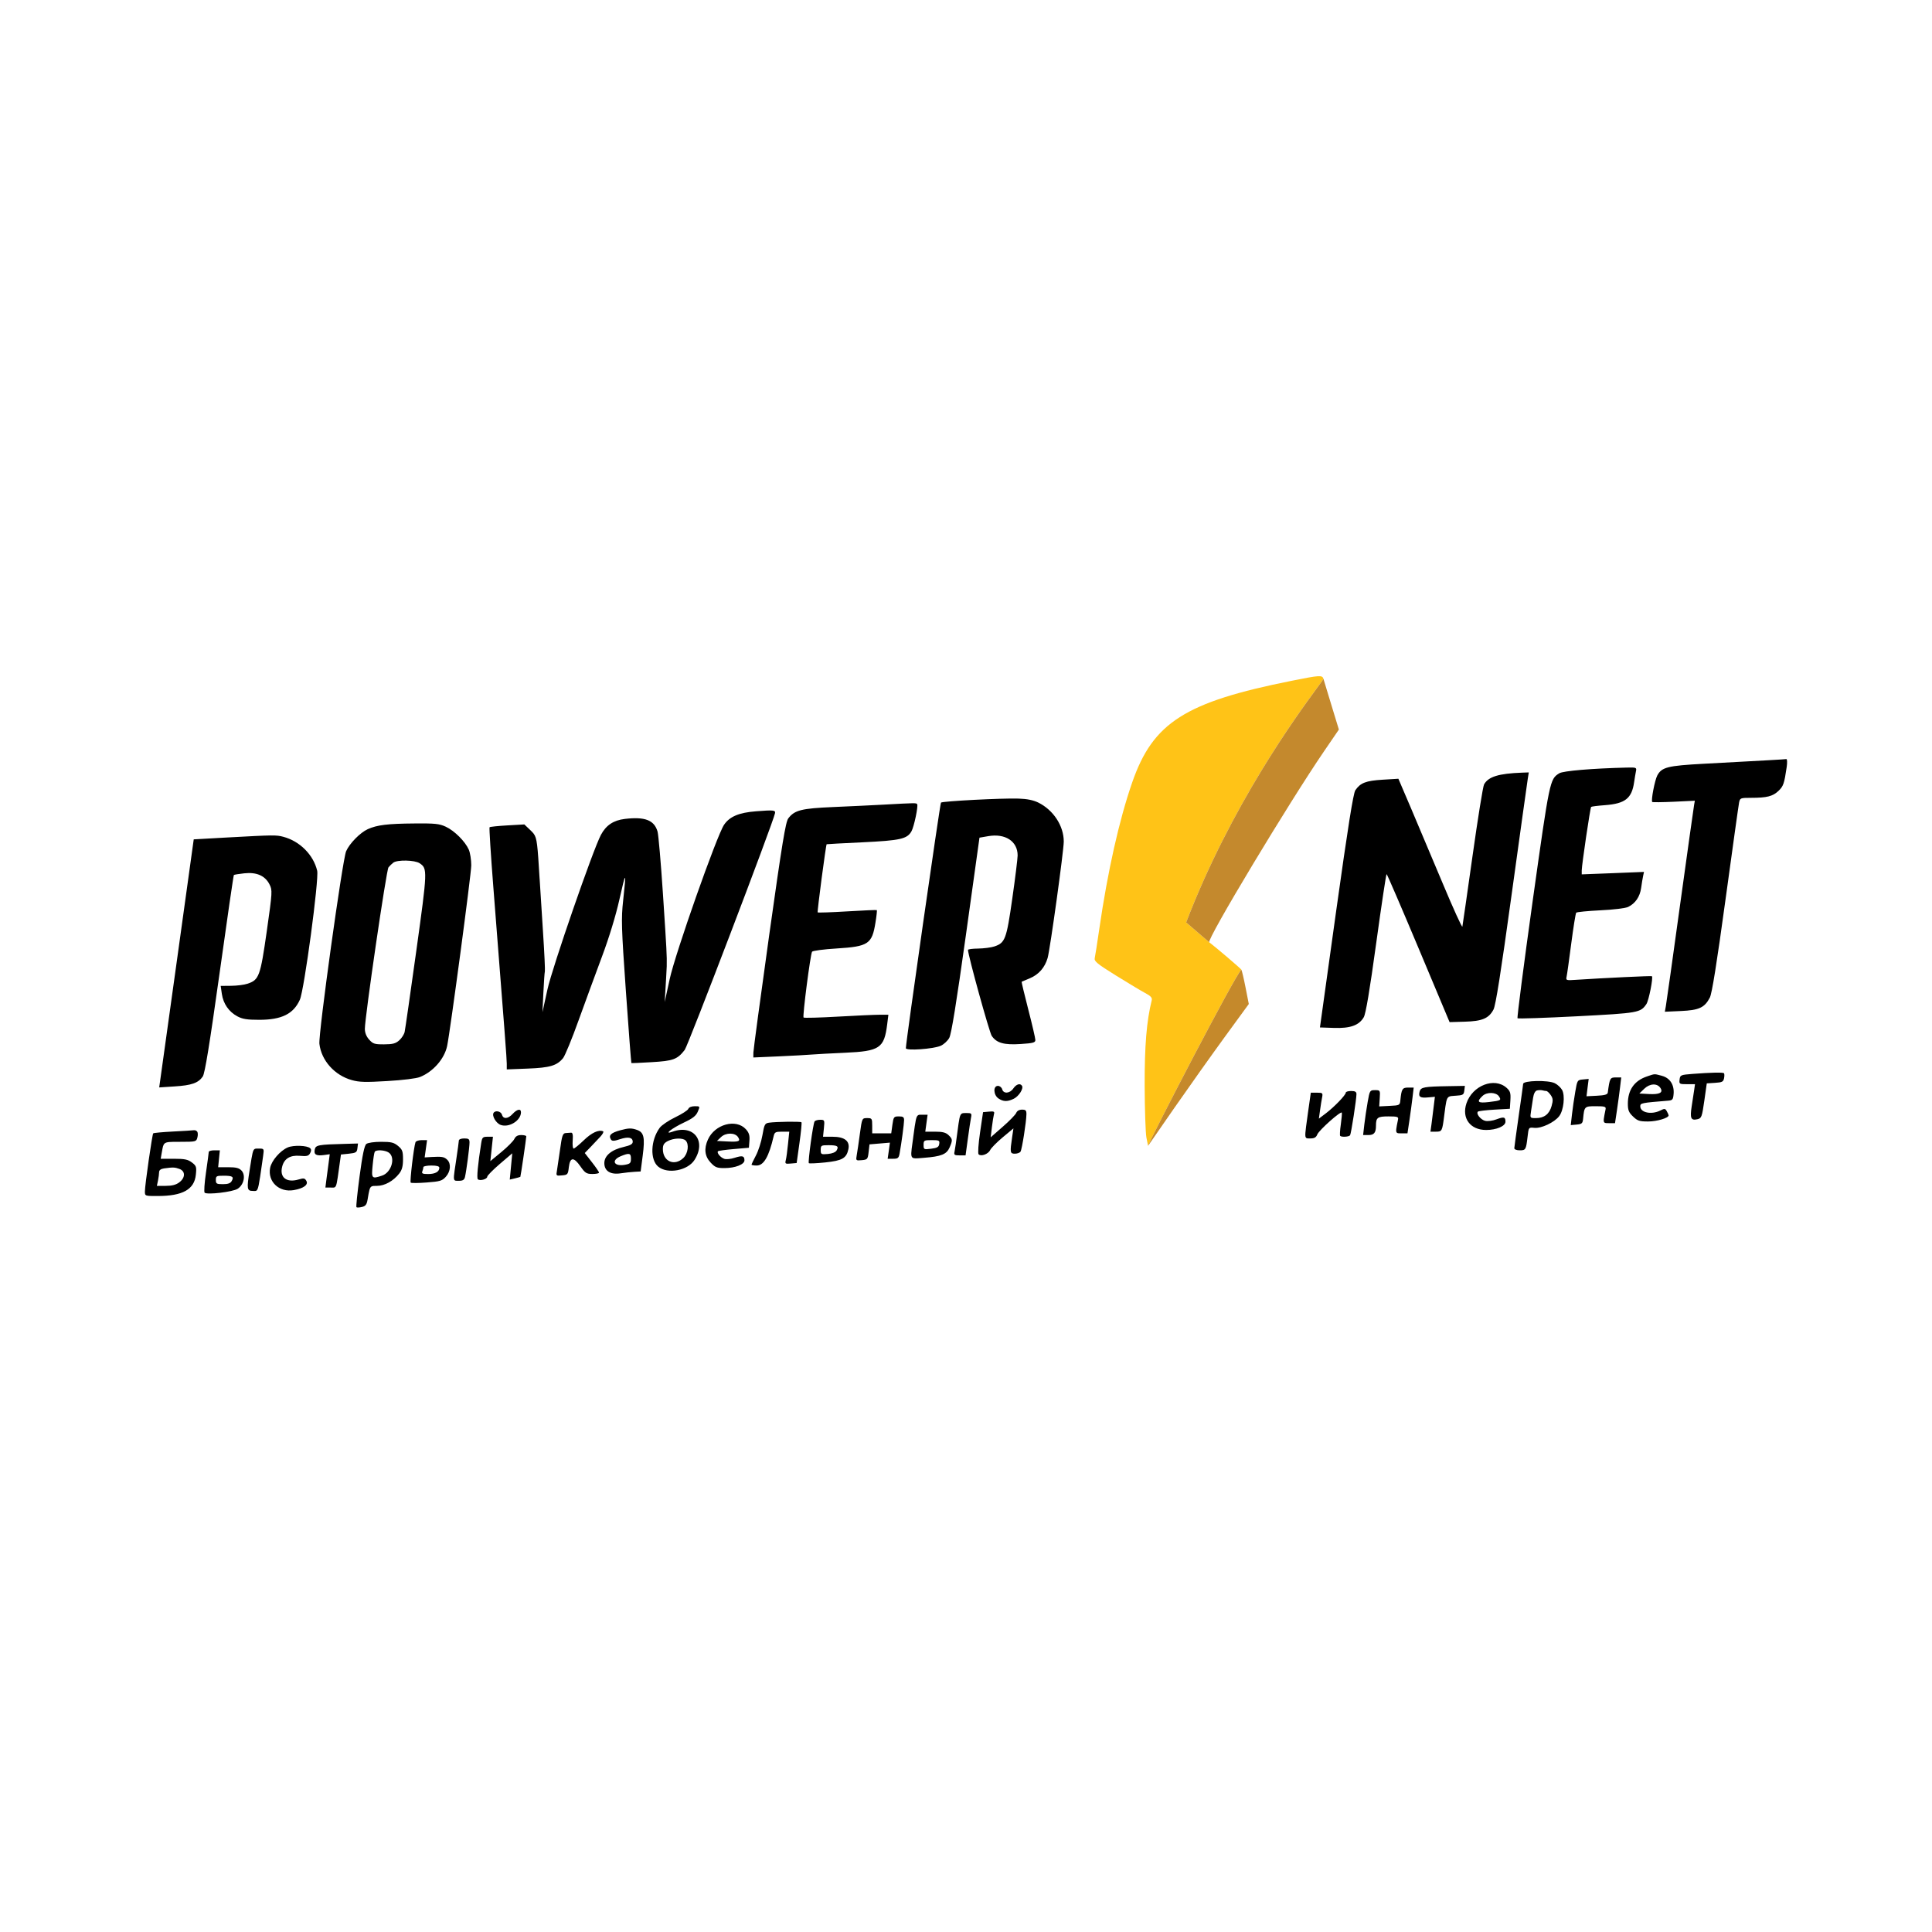 <svg width="40" height="40" viewBox="0 0 40 40" fill="none" xmlns="http://www.w3.org/2000/svg">
<rect width="40" height="40" fill="white"/>
<path d="M25.701 20.076C25.684 20.048 25.168 19.608 25.036 19.509C25.036 19.509 25.036 19.509 25.036 19.509L24.558 19.098C25.486 16.676 26.84 14.828 27.266 14.246C27.353 14.127 27.402 14.06 27.4 14.053C27.376 13.975 27.325 13.978 26.743 14.095C24.534 14.536 23.87 14.96 23.44 16.202C23.171 16.977 22.933 18.039 22.759 19.237C22.717 19.526 22.675 19.797 22.665 19.838C22.651 19.902 22.719 19.957 23.098 20.193C23.346 20.347 23.619 20.511 23.705 20.557C23.826 20.621 23.858 20.657 23.845 20.711C23.738 21.144 23.697 21.649 23.699 22.482C23.701 22.974 23.717 23.455 23.735 23.55L23.769 23.724C23.802 23.605 25.568 20.193 25.701 20.076Z" fill="#FFC317"/>
<path fill-rule="evenodd" clip-rule="evenodd" d="M36.992 15.878C36.941 16.225 36.923 16.278 36.822 16.374C36.704 16.487 36.582 16.518 36.255 16.518C36.034 16.518 36.025 16.522 36.006 16.615C35.995 16.668 35.869 17.572 35.725 18.623C35.543 19.953 35.444 20.572 35.4 20.655C35.291 20.863 35.177 20.915 34.802 20.932L34.469 20.947L34.49 20.829C34.502 20.764 34.635 19.819 34.785 18.728C34.936 17.638 35.066 16.708 35.075 16.662L35.09 16.578L34.657 16.599C34.419 16.61 34.217 16.612 34.208 16.604C34.179 16.576 34.26 16.153 34.313 16.054C34.405 15.884 34.526 15.853 35.272 15.813C36.55 15.744 36.953 15.722 36.984 15.716C37.002 15.713 37.005 15.786 36.992 15.878ZM33.871 15.966C33.862 16.009 33.845 16.111 33.833 16.192C33.785 16.53 33.649 16.638 33.23 16.67C33.081 16.681 32.952 16.697 32.943 16.706C32.923 16.724 32.75 17.9 32.748 18.021L32.748 18.103L33.392 18.078L34.037 18.052L34.019 18.136C34.009 18.182 33.99 18.294 33.978 18.384C33.953 18.565 33.858 18.705 33.709 18.777C33.652 18.804 33.411 18.834 33.134 18.847C32.872 18.86 32.647 18.882 32.634 18.896C32.621 18.91 32.575 19.198 32.531 19.535C32.487 19.873 32.444 20.183 32.434 20.225C32.418 20.297 32.428 20.3 32.629 20.286C33.207 20.248 34.191 20.201 34.201 20.211C34.231 20.239 34.136 20.716 34.087 20.788C33.963 20.968 33.927 20.974 32.65 21.041C31.986 21.075 31.433 21.094 31.419 21.082C31.406 21.071 31.547 19.979 31.732 18.656C32.085 16.14 32.087 16.133 32.283 16.01C32.362 15.96 32.968 15.909 33.676 15.892C33.877 15.887 33.887 15.89 33.871 15.966ZM31.631 16.123C31.619 16.196 31.469 17.273 31.297 18.518C31.074 20.137 30.967 20.815 30.921 20.902C30.823 21.086 30.686 21.143 30.324 21.153L30.012 21.162L29.369 19.63C29.015 18.787 28.718 18.098 28.708 18.097C28.698 18.097 28.601 18.74 28.493 19.526C28.358 20.508 28.277 20.989 28.235 21.061C28.137 21.229 27.955 21.294 27.617 21.282L27.328 21.272L27.664 18.86C27.908 17.116 28.018 16.425 28.061 16.361C28.166 16.208 28.279 16.164 28.625 16.143L28.952 16.123L29.213 16.733C29.356 17.068 29.651 17.769 29.87 18.29C30.088 18.811 30.271 19.213 30.277 19.184C30.283 19.155 30.378 18.498 30.487 17.723C30.596 16.948 30.703 16.281 30.726 16.24C30.816 16.08 31.027 16.015 31.511 15.997L31.652 15.992L31.631 16.123ZM21.496 16.616C21.809 16.77 22.024 17.098 22.024 17.423C22.024 17.614 21.741 19.656 21.69 19.834C21.632 20.033 21.505 20.178 21.32 20.255C21.233 20.291 21.157 20.323 21.152 20.326C21.147 20.328 21.209 20.587 21.289 20.899C21.37 21.212 21.436 21.497 21.436 21.532C21.436 21.586 21.393 21.598 21.134 21.615C20.788 21.638 20.634 21.595 20.533 21.447C20.483 21.374 20.043 19.782 20.041 19.667C20.041 19.652 20.136 19.64 20.252 19.639C20.368 19.637 20.519 19.618 20.588 19.595C20.81 19.52 20.838 19.448 20.958 18.606C21.019 18.181 21.068 17.779 21.069 17.711C21.069 17.417 20.813 17.25 20.458 17.312L20.279 17.343L19.998 19.36C19.8 20.774 19.697 21.411 19.653 21.489C19.619 21.551 19.539 21.624 19.476 21.652C19.322 21.719 18.755 21.759 18.755 21.702C18.755 21.573 19.461 16.637 19.482 16.617C19.516 16.587 20.753 16.522 21.087 16.534C21.263 16.539 21.393 16.566 21.496 16.616ZM18.989 16.651C19.014 16.69 18.924 17.117 18.871 17.211C18.781 17.37 18.641 17.401 17.858 17.439C17.453 17.458 17.118 17.476 17.115 17.479C17.099 17.491 16.916 18.878 16.929 18.89C16.938 18.898 17.214 18.889 17.543 18.869C17.872 18.849 18.147 18.837 18.154 18.843C18.16 18.85 18.148 18.964 18.126 19.098C18.055 19.545 17.98 19.596 17.325 19.637C17.056 19.653 16.826 19.684 16.813 19.704C16.778 19.758 16.612 21.043 16.637 21.067C16.649 21.078 16.969 21.07 17.349 21.048C17.729 21.026 18.119 21.009 18.216 21.009H18.393L18.368 21.21C18.306 21.702 18.213 21.764 17.494 21.796C17.208 21.809 16.9 21.825 16.809 21.833C16.718 21.841 16.408 21.858 16.12 21.871L15.597 21.894L15.598 21.793C15.598 21.738 15.746 20.645 15.925 19.363C16.192 17.461 16.265 17.017 16.321 16.943C16.451 16.773 16.594 16.737 17.25 16.709C17.583 16.695 18.054 16.672 18.296 16.659C18.97 16.622 18.97 16.622 18.989 16.651ZM16.046 16.836C16.005 17.038 14.247 21.646 14.176 21.738C14.023 21.934 13.939 21.965 13.492 21.991C13.266 22.005 13.077 22.013 13.072 22.009C13.067 22.005 13.016 21.341 12.959 20.532C12.865 19.198 12.86 19.023 12.902 18.641C12.97 18.023 12.959 18.021 12.824 18.623C12.75 18.955 12.61 19.413 12.466 19.798C12.336 20.146 12.117 20.743 11.979 21.125C11.842 21.508 11.697 21.859 11.658 21.907C11.529 22.064 11.386 22.106 10.924 22.124L10.492 22.141L10.492 22.022C10.491 21.911 10.458 21.479 10.214 18.366C10.161 17.694 10.126 17.136 10.136 17.127C10.146 17.117 10.312 17.1 10.505 17.089L10.856 17.069L10.982 17.189L10.983 17.19C11.009 17.216 11.031 17.236 11.048 17.259C11.12 17.354 11.129 17.492 11.172 18.195L11.173 18.202C11.184 18.385 11.216 18.881 11.243 19.305C11.271 19.727 11.287 20.09 11.281 20.111C11.274 20.132 11.261 20.331 11.25 20.553L11.231 20.956L11.335 20.483C11.435 20.029 12.275 17.599 12.441 17.286C12.547 17.086 12.701 16.983 12.936 16.955C13.353 16.905 13.546 16.98 13.614 17.217C13.633 17.286 13.683 17.863 13.725 18.5C13.73 18.587 13.736 18.668 13.741 18.744L13.742 18.756L13.742 18.76L13.742 18.76L13.742 18.76C13.796 19.591 13.81 19.799 13.804 20.007C13.802 20.076 13.797 20.145 13.792 20.238L13.792 20.238L13.792 20.241C13.79 20.267 13.789 20.295 13.787 20.325L13.762 20.746L13.865 20.272C13.979 19.743 14.841 17.296 14.991 17.076C15.106 16.906 15.299 16.824 15.652 16.797C16.016 16.768 16.058 16.773 16.046 16.836ZM9.229 17.116C9.41 17.2 9.631 17.421 9.706 17.591C9.734 17.656 9.757 17.802 9.757 17.916C9.757 18.094 9.32 21.36 9.257 21.658C9.2 21.924 8.967 22.189 8.696 22.298C8.618 22.329 8.344 22.363 8.018 22.382C7.567 22.409 7.439 22.406 7.283 22.362C6.927 22.263 6.653 21.956 6.613 21.612C6.589 21.411 7.091 17.795 7.166 17.624C7.236 17.463 7.456 17.239 7.614 17.167C7.806 17.08 8.026 17.053 8.58 17.049C9.008 17.045 9.094 17.054 9.229 17.116ZM5.866 17.325C6.207 17.415 6.489 17.698 6.567 18.028C6.607 18.2 6.299 20.498 6.208 20.699C6.075 20.994 5.83 21.114 5.366 21.114C5.114 21.114 5.021 21.099 4.914 21.042C4.737 20.947 4.622 20.78 4.593 20.577L4.569 20.412L4.785 20.41C4.904 20.409 5.058 20.39 5.127 20.366C5.363 20.287 5.39 20.213 5.523 19.282C5.64 18.459 5.641 18.43 5.579 18.309C5.488 18.13 5.311 18.053 5.057 18.081C4.946 18.093 4.849 18.109 4.842 18.116C4.834 18.122 4.7 19.044 4.544 20.164C4.339 21.627 4.242 22.224 4.198 22.288C4.106 22.422 3.967 22.471 3.616 22.493L3.296 22.514L3.317 22.366C3.328 22.285 3.489 21.13 3.675 19.798L4.011 17.378L4.708 17.339C5.672 17.286 5.719 17.286 5.866 17.325ZM8.142 17.861C8.111 17.885 8.067 17.928 8.043 17.958C7.999 18.011 7.554 21.059 7.554 21.301C7.554 21.383 7.585 21.46 7.643 21.524C7.722 21.612 7.755 21.623 7.953 21.622C8.134 21.621 8.192 21.605 8.267 21.538C8.317 21.493 8.367 21.415 8.378 21.364C8.389 21.313 8.498 20.559 8.619 19.687C8.851 18.014 8.853 17.983 8.687 17.872C8.586 17.805 8.223 17.798 8.142 17.861ZM35.693 22.22C35.703 22.23 35.704 22.277 35.695 22.323C35.68 22.397 35.655 22.41 35.507 22.419L35.337 22.43L35.286 22.79C35.238 23.124 35.228 23.152 35.145 23.172C35.008 23.204 34.986 23.154 35.025 22.902C35.044 22.777 35.068 22.624 35.077 22.561L35.093 22.447H34.928C34.769 22.447 34.763 22.443 34.774 22.351C34.785 22.258 34.796 22.253 35.043 22.234C35.42 22.205 35.671 22.199 35.693 22.22ZM34.409 22.274C34.575 22.318 34.667 22.461 34.65 22.651C34.64 22.767 34.627 22.782 34.529 22.789C33.984 22.833 33.96 22.838 33.96 22.905C33.96 23.035 34.189 23.084 34.373 22.993C34.464 22.947 34.477 22.949 34.51 23.008C34.531 23.044 34.547 23.083 34.547 23.093C34.547 23.147 34.305 23.219 34.124 23.219C33.944 23.219 33.903 23.206 33.81 23.116C33.722 23.032 33.703 22.985 33.703 22.85C33.703 22.567 33.836 22.376 34.095 22.288C34.106 22.284 34.116 22.28 34.126 22.277C34.193 22.254 34.225 22.243 34.258 22.242C34.289 22.241 34.32 22.25 34.38 22.266L34.394 22.269L34.403 22.272L34.409 22.274ZM33.542 22.509C33.529 22.62 33.5 22.833 33.478 22.982L33.437 23.254H33.314L33.308 23.254C33.262 23.254 33.233 23.254 33.217 23.24C33.191 23.216 33.204 23.152 33.24 22.976L33.242 22.965C33.253 22.912 33.225 22.903 33.039 22.903C32.804 22.903 32.801 22.906 32.776 23.166C32.767 23.258 32.75 23.273 32.644 23.283L32.521 23.294L32.546 23.072C32.56 22.951 32.59 22.74 32.614 22.605C32.655 22.364 32.658 22.359 32.774 22.349L32.892 22.338L32.869 22.517L32.847 22.697L33.063 22.686C33.222 22.678 33.281 22.661 33.287 22.623C33.327 22.322 33.335 22.307 33.452 22.307H33.566L33.542 22.509ZM32.191 22.427C32.246 22.454 32.313 22.516 32.341 22.565C32.407 22.683 32.374 22.987 32.282 23.108C32.183 23.238 31.912 23.366 31.767 23.351C31.649 23.339 31.649 23.339 31.627 23.533C31.595 23.805 31.588 23.816 31.463 23.816C31.399 23.816 31.352 23.797 31.352 23.772C31.353 23.747 31.394 23.444 31.444 23.096C31.494 22.749 31.535 22.454 31.535 22.441C31.537 22.37 32.052 22.358 32.191 22.427ZM31.192 22.522C31.268 22.59 31.28 22.63 31.271 22.779L31.26 22.956L30.941 22.974C30.766 22.984 30.611 23.003 30.599 23.015C30.555 23.057 30.655 23.183 30.75 23.206C30.802 23.218 30.905 23.205 30.985 23.174C31.138 23.117 31.169 23.125 31.169 23.224C31.169 23.315 30.982 23.395 30.769 23.395C30.439 23.395 30.259 23.151 30.361 22.844C30.485 22.473 30.941 22.297 31.192 22.522ZM21.159 22.48C21.196 22.536 21.095 22.696 20.99 22.748C20.86 22.812 20.774 22.811 20.673 22.743C20.567 22.672 20.558 22.482 20.661 22.482C20.699 22.482 20.738 22.514 20.749 22.552C20.776 22.651 20.908 22.641 20.98 22.535C21.042 22.446 21.121 22.421 21.159 22.48ZM34.043 22.541L33.941 22.64L34.139 22.651C34.361 22.663 34.44 22.621 34.377 22.525C34.31 22.423 34.157 22.431 34.043 22.541ZM30.317 22.579C30.306 22.667 30.29 22.676 30.135 22.686L30.129 22.686L30.117 22.687C30.058 22.69 30.02 22.693 29.994 22.71C29.946 22.742 29.936 22.825 29.906 23.058C29.905 23.07 29.903 23.083 29.901 23.096C29.86 23.42 29.855 23.43 29.731 23.43H29.616L29.639 23.263C29.651 23.171 29.672 23.009 29.684 22.902L29.708 22.708L29.561 22.721C29.4 22.736 29.362 22.708 29.393 22.596C29.416 22.509 29.487 22.496 29.986 22.488L30.329 22.482L30.317 22.579ZM29.245 22.719C29.232 22.83 29.203 23.043 29.181 23.193L29.14 23.465H29.017L29.012 23.465C28.965 23.465 28.936 23.465 28.921 23.451C28.894 23.427 28.907 23.362 28.943 23.187L28.945 23.175C28.956 23.122 28.928 23.114 28.745 23.114C28.519 23.114 28.488 23.138 28.488 23.307C28.488 23.451 28.448 23.5 28.332 23.5H28.222L28.247 23.28C28.261 23.16 28.292 22.951 28.316 22.816C28.358 22.576 28.362 22.57 28.468 22.57C28.575 22.57 28.577 22.573 28.566 22.738L28.555 22.907L28.769 22.896C28.977 22.886 28.983 22.883 28.993 22.78C29.016 22.547 29.034 22.517 29.154 22.517H29.269L29.245 22.719ZM31.823 22.576C31.784 22.586 31.754 22.642 31.741 22.73C31.729 22.806 31.71 22.931 31.698 23.009C31.676 23.149 31.676 23.149 31.8 23.149C31.97 23.149 32.077 23.067 32.124 22.899C32.157 22.783 32.154 22.742 32.106 22.672C32.074 22.626 32.033 22.588 32.015 22.588C31.997 22.588 31.96 22.581 31.933 22.574C31.907 22.567 31.857 22.568 31.823 22.576ZM28.084 22.652C28.084 22.758 27.974 23.471 27.952 23.504C27.931 23.537 27.778 23.547 27.747 23.517C27.737 23.508 27.742 23.402 27.76 23.282C27.777 23.162 27.786 23.052 27.781 23.037C27.765 22.992 27.309 23.398 27.273 23.488C27.249 23.549 27.212 23.57 27.13 23.57C27.123 23.57 27.116 23.57 27.11 23.57C27.081 23.57 27.06 23.571 27.046 23.561C27.01 23.537 27.023 23.449 27.067 23.134C27.071 23.108 27.075 23.081 27.078 23.052L27.139 22.623H27.265C27.383 22.623 27.39 22.629 27.373 22.719C27.362 22.772 27.343 22.893 27.33 22.988L27.306 23.16L27.451 23.05C27.625 22.918 27.863 22.671 27.863 22.622C27.863 22.603 27.913 22.588 27.973 22.588C28.055 22.588 28.084 22.604 28.084 22.652ZM30.693 22.691C30.564 22.814 30.596 22.844 30.829 22.816C31.074 22.787 31.087 22.78 31.035 22.7C30.976 22.61 30.784 22.604 30.693 22.691ZM14.447 23.016C14.41 23.103 14.343 23.155 14.16 23.241C13.906 23.361 13.731 23.5 13.923 23.431C14.358 23.273 14.631 23.62 14.38 24.014C14.239 24.236 13.823 24.314 13.629 24.155C13.454 24.011 13.469 23.608 13.659 23.349C13.698 23.296 13.843 23.198 13.98 23.132C14.117 23.066 14.239 22.988 14.251 22.958C14.264 22.925 14.317 22.903 14.384 22.903C14.495 22.903 14.495 22.904 14.447 23.016ZM10.786 23.028C10.786 23.2 10.539 23.353 10.365 23.29C10.27 23.255 10.18 23.101 10.219 23.041C10.256 22.982 10.373 23.008 10.393 23.079C10.419 23.174 10.518 23.167 10.614 23.062C10.705 22.963 10.786 22.947 10.786 23.028ZM21.251 23.07C21.249 23.225 21.159 23.797 21.129 23.843C21.114 23.867 21.061 23.886 21.012 23.886C20.912 23.886 20.908 23.86 20.955 23.545L20.982 23.362L20.759 23.548C20.637 23.65 20.52 23.769 20.5 23.811C20.46 23.895 20.312 23.949 20.261 23.899C20.243 23.881 20.256 23.684 20.291 23.447L20.353 23.026L20.476 23.015C20.579 23.005 20.595 23.014 20.579 23.067C20.569 23.103 20.55 23.225 20.536 23.339L20.511 23.547L20.762 23.327C20.901 23.206 21.026 23.077 21.04 23.041C21.057 22.999 21.102 22.974 21.16 22.974C21.237 22.974 21.252 22.99 21.251 23.07ZM20.104 23.14C20.093 23.193 20.063 23.391 20.038 23.579L19.991 23.921H19.868C19.76 23.921 19.747 23.911 19.763 23.842C19.772 23.798 19.799 23.621 19.821 23.447L19.823 23.432C19.858 23.164 19.869 23.081 19.914 23.055C19.935 23.044 19.962 23.044 20.002 23.044L20.007 23.044C20.114 23.044 20.122 23.051 20.104 23.14ZM19.181 23.254L19.157 23.43H19.36C19.514 23.43 19.581 23.447 19.637 23.5C19.724 23.583 19.726 23.606 19.66 23.758C19.598 23.899 19.488 23.943 19.132 23.971C19.11 23.972 19.091 23.974 19.072 23.976C18.973 23.984 18.918 23.989 18.89 23.965C18.854 23.933 18.865 23.852 18.891 23.667C18.894 23.64 18.898 23.612 18.903 23.581C18.905 23.562 18.908 23.543 18.91 23.525C18.955 23.196 18.966 23.109 19.013 23.087C19.029 23.078 19.05 23.078 19.079 23.079C19.083 23.079 19.087 23.079 19.092 23.079H19.205L19.181 23.254ZM18.718 23.193C18.717 23.272 18.665 23.662 18.626 23.877C18.608 23.977 18.591 23.991 18.492 23.991H18.378L18.402 23.824L18.425 23.657L18.214 23.675L18.002 23.693L17.984 23.851C17.967 24 17.959 24.009 17.842 24.02C17.72 24.031 17.718 24.029 17.738 23.915C17.75 23.85 17.779 23.652 17.803 23.473C17.847 23.15 17.848 23.149 17.953 23.149C18.052 23.149 18.058 23.157 18.058 23.307V23.465H18.255H18.452L18.476 23.289C18.499 23.123 18.507 23.114 18.61 23.114C18.698 23.114 18.718 23.128 18.718 23.193ZM17.058 23.359L17.04 23.535H17.236C17.487 23.535 17.6 23.624 17.565 23.793C17.525 23.98 17.439 24.03 17.085 24.067C16.909 24.085 16.756 24.092 16.746 24.082C16.724 24.061 16.833 23.267 16.865 23.218C16.877 23.199 16.929 23.184 16.981 23.184C17.072 23.184 17.075 23.19 17.058 23.359ZM16.593 23.235C16.603 23.244 16.584 23.438 16.552 23.665L16.494 24.079L16.371 24.09C16.259 24.1 16.25 24.094 16.269 24.02C16.281 23.975 16.301 23.824 16.315 23.684L16.341 23.43H16.19C16.055 23.43 16.037 23.44 16.017 23.526C15.919 23.948 15.813 24.131 15.666 24.131C15.608 24.131 15.56 24.123 15.56 24.113C15.56 24.102 15.601 24.017 15.651 23.922C15.701 23.828 15.761 23.64 15.785 23.504C15.824 23.279 15.835 23.257 15.923 23.244C16.065 23.223 16.573 23.216 16.593 23.235ZM15.443 23.38C15.507 23.451 15.525 23.507 15.516 23.618L15.505 23.763L15.195 23.79C15.025 23.804 14.877 23.825 14.866 23.835C14.834 23.866 14.915 23.964 14.994 23.992C15.035 24.007 15.131 23.997 15.21 23.971C15.37 23.919 15.413 23.93 15.413 24.024C15.413 24.109 15.22 24.184 14.997 24.184C14.843 24.184 14.805 24.169 14.712 24.069C14.591 23.94 14.572 23.782 14.656 23.595C14.798 23.276 15.238 23.155 15.443 23.38ZM13.19 23.394C13.332 23.445 13.355 23.55 13.307 23.923L13.264 24.254L13.136 24.261C13.065 24.265 12.938 24.279 12.852 24.292C12.639 24.325 12.512 24.245 12.512 24.081C12.512 23.927 12.66 23.804 12.914 23.746C13.051 23.714 13.1 23.687 13.1 23.64C13.1 23.548 13.007 23.529 12.833 23.587C12.715 23.626 12.673 23.627 12.651 23.595C12.593 23.507 12.645 23.455 12.842 23.401C13.014 23.354 13.077 23.353 13.19 23.394ZM4.085 23.432C4.098 23.452 4.099 23.507 4.086 23.554C4.064 23.637 4.053 23.64 3.733 23.64C3.721 23.64 3.71 23.64 3.699 23.64C3.522 23.64 3.446 23.64 3.407 23.676C3.377 23.704 3.369 23.752 3.354 23.838C3.353 23.845 3.351 23.852 3.35 23.859L3.327 23.991H3.599C3.823 23.991 3.89 24.005 3.972 24.067C4.064 24.136 4.072 24.159 4.055 24.319C4.025 24.626 3.783 24.762 3.266 24.762C3.001 24.763 3 24.762 3 24.667C3 24.538 3.151 23.487 3.172 23.465C3.182 23.455 3.366 23.438 3.581 23.427C3.797 23.416 3.993 23.404 4.017 23.4C4.041 23.397 4.072 23.411 4.085 23.432ZM12.433 23.53C12.386 23.581 12.294 23.679 12.228 23.747L12.107 23.872L12.254 24.061C12.335 24.164 12.402 24.262 12.402 24.278C12.402 24.294 12.34 24.306 12.264 24.306C12.142 24.305 12.114 24.287 12.016 24.147C11.878 23.949 11.802 23.955 11.777 24.167C11.76 24.316 11.752 24.325 11.635 24.335C11.513 24.347 11.511 24.345 11.532 24.23C11.543 24.166 11.572 23.968 11.597 23.789C11.634 23.515 11.652 23.464 11.709 23.459C11.747 23.456 11.798 23.453 11.823 23.451C11.856 23.448 11.866 23.496 11.857 23.614C11.85 23.705 11.859 23.78 11.877 23.78C11.894 23.78 11.989 23.702 12.088 23.607C12.249 23.451 12.397 23.383 12.487 23.423C12.504 23.431 12.479 23.479 12.433 23.53ZM14.929 23.541L14.844 23.622L15.059 23.633C15.299 23.645 15.337 23.629 15.28 23.542C15.217 23.447 15.028 23.447 14.929 23.541ZM10.896 23.527C10.896 23.568 10.78 24.358 10.773 24.365C10.77 24.369 10.719 24.383 10.661 24.397L10.554 24.422L10.58 24.15L10.606 23.878L10.347 24.099C10.205 24.221 10.088 24.34 10.088 24.362C10.088 24.414 9.935 24.455 9.893 24.415C9.867 24.39 9.893 24.109 9.963 23.666C9.982 23.548 9.995 23.535 10.095 23.535H10.206L10.179 23.788L10.152 24.04L10.381 23.851C10.507 23.747 10.628 23.625 10.649 23.581C10.676 23.524 10.719 23.5 10.792 23.5C10.849 23.5 10.896 23.512 10.896 23.527ZM9.721 23.655C9.721 23.75 9.656 24.244 9.627 24.368C9.613 24.428 9.583 24.447 9.5 24.447C9.494 24.447 9.488 24.447 9.483 24.447C9.452 24.447 9.43 24.448 9.416 24.438C9.384 24.414 9.396 24.335 9.437 24.069C9.44 24.05 9.443 24.03 9.446 24.008C9.475 23.816 9.499 23.638 9.5 23.614C9.5 23.589 9.547 23.57 9.611 23.57C9.703 23.57 9.721 23.584 9.721 23.655ZM13.825 23.625C13.747 23.666 13.724 23.703 13.724 23.791C13.724 24.047 13.964 24.151 14.148 23.975C14.246 23.881 14.271 23.686 14.194 23.612C14.134 23.555 13.948 23.561 13.825 23.625ZM8.817 23.784L8.792 23.963L8.935 23.954C9.148 23.942 9.196 23.95 9.259 24.011C9.343 24.091 9.33 24.253 9.231 24.363C9.154 24.448 9.111 24.461 8.836 24.482C8.666 24.495 8.517 24.497 8.503 24.485C8.482 24.466 8.566 23.754 8.602 23.649C8.61 23.625 8.667 23.605 8.729 23.605H8.842L8.817 23.784ZM19.122 23.704C19.122 23.8 19.127 23.802 19.279 23.783C19.405 23.767 19.437 23.748 19.446 23.684C19.457 23.612 19.443 23.605 19.29 23.605C19.131 23.605 19.122 23.61 19.122 23.704ZM8.241 23.725C8.33 23.799 8.344 23.834 8.344 24.003C8.344 24.144 8.323 24.223 8.267 24.295C8.146 24.451 7.964 24.552 7.806 24.552L7.798 24.552C7.745 24.552 7.712 24.552 7.689 24.567C7.652 24.59 7.641 24.654 7.613 24.822L7.61 24.838C7.593 24.939 7.568 24.971 7.494 24.989C7.441 25.002 7.39 25.004 7.38 24.994C7.369 24.984 7.399 24.695 7.445 24.352C7.504 23.908 7.545 23.715 7.585 23.684C7.618 23.659 7.746 23.64 7.889 23.64C8.099 23.64 8.154 23.653 8.241 23.725ZM7.4 23.772C7.39 23.858 7.371 23.87 7.224 23.886L7.059 23.903L7.032 24.096C7.026 24.135 7.021 24.171 7.017 24.204C6.977 24.49 6.967 24.564 6.928 24.582C6.914 24.589 6.897 24.588 6.874 24.588C6.867 24.587 6.858 24.587 6.849 24.587H6.737L6.758 24.421L6.764 24.375C6.776 24.283 6.793 24.159 6.804 24.075L6.827 23.897L6.714 23.913C6.548 23.936 6.495 23.906 6.516 23.802C6.535 23.706 6.583 23.697 7.162 23.682L7.412 23.675L7.4 23.772ZM6.422 23.773C6.447 23.796 6.446 23.831 6.42 23.877C6.388 23.934 6.353 23.943 6.206 23.93C6.009 23.913 5.885 23.988 5.843 24.15C5.783 24.376 5.93 24.493 6.181 24.42C6.289 24.388 6.311 24.392 6.343 24.449C6.388 24.529 6.285 24.605 6.082 24.64C5.779 24.693 5.537 24.464 5.593 24.178C5.622 24.031 5.799 23.825 5.956 23.757C6.075 23.705 6.362 23.715 6.422 23.773ZM16.992 23.808C16.992 23.9 17 23.904 17.14 23.892C17.233 23.883 17.301 23.855 17.323 23.816C17.37 23.731 17.337 23.71 17.151 23.71C17.002 23.71 16.992 23.716 16.992 23.808ZM5.448 23.93C5.44 23.983 5.433 24.032 5.427 24.078C5.361 24.542 5.347 24.637 5.301 24.655C5.289 24.659 5.275 24.659 5.258 24.658C5.251 24.658 5.244 24.657 5.236 24.657C5.113 24.657 5.106 24.616 5.167 24.236C5.171 24.209 5.176 24.183 5.179 24.159C5.223 23.881 5.235 23.806 5.276 23.787C5.291 23.78 5.31 23.78 5.336 23.78C5.343 23.78 5.349 23.78 5.356 23.78C5.468 23.78 5.469 23.782 5.448 23.93ZM4.534 23.991L4.517 24.166H4.726C4.887 24.166 4.95 24.182 5 24.235C5.092 24.332 5.049 24.532 4.919 24.613C4.817 24.678 4.29 24.74 4.237 24.694C4.221 24.679 4.233 24.491 4.265 24.275C4.296 24.06 4.322 23.868 4.322 23.849C4.322 23.831 4.374 23.816 4.437 23.816H4.552L4.534 23.991ZM7.759 23.846C7.748 23.863 7.728 23.989 7.715 24.127C7.688 24.402 7.696 24.411 7.91 24.34C8.105 24.275 8.195 23.965 8.049 23.863C7.972 23.81 7.789 23.799 7.759 23.846ZM12.852 23.938C12.646 24.023 12.71 24.156 12.937 24.116C13.047 24.096 13.063 24.08 13.063 23.989C13.063 23.873 13.028 23.865 12.852 23.938ZM8.766 24.163C8.766 24.181 8.756 24.221 8.744 24.251C8.726 24.296 8.749 24.307 8.865 24.307C9.011 24.307 9.096 24.259 9.096 24.177C9.096 24.146 9.042 24.131 8.931 24.131C8.84 24.131 8.766 24.146 8.766 24.163ZM3.395 24.191C3.327 24.201 3.294 24.227 3.294 24.27C3.294 24.304 3.283 24.382 3.271 24.443L3.248 24.552H3.431C3.561 24.552 3.643 24.531 3.711 24.48C3.84 24.383 3.841 24.247 3.714 24.201C3.619 24.166 3.579 24.165 3.395 24.191ZM4.469 24.429C4.469 24.508 4.484 24.517 4.615 24.517C4.719 24.517 4.771 24.499 4.797 24.452C4.847 24.363 4.815 24.342 4.628 24.342C4.483 24.342 4.469 24.349 4.469 24.429Z" fill="black"/>
<path d="M27.569 14.61C27.486 14.338 27.41 14.087 27.4 14.053C27.402 14.06 27.353 14.127 27.266 14.246C26.84 14.828 25.486 16.676 24.558 19.098L25.036 19.509C25.008 19.482 25.416 18.765 25.924 17.921L25.927 17.916L25.932 17.907L25.933 17.907L25.94 17.894C26.446 17.053 27.046 16.091 27.411 15.557L27.72 15.105L27.569 14.61Z" fill="#C4892D"/>
<path d="M25.789 20.451C25.753 20.266 25.713 20.097 25.701 20.076C25.568 20.193 23.802 23.605 23.769 23.724L24.315 22.936C24.616 22.503 25.085 21.843 25.358 21.468L25.855 20.787L25.789 20.451Z" fill="#C5892B"/>
</svg>
